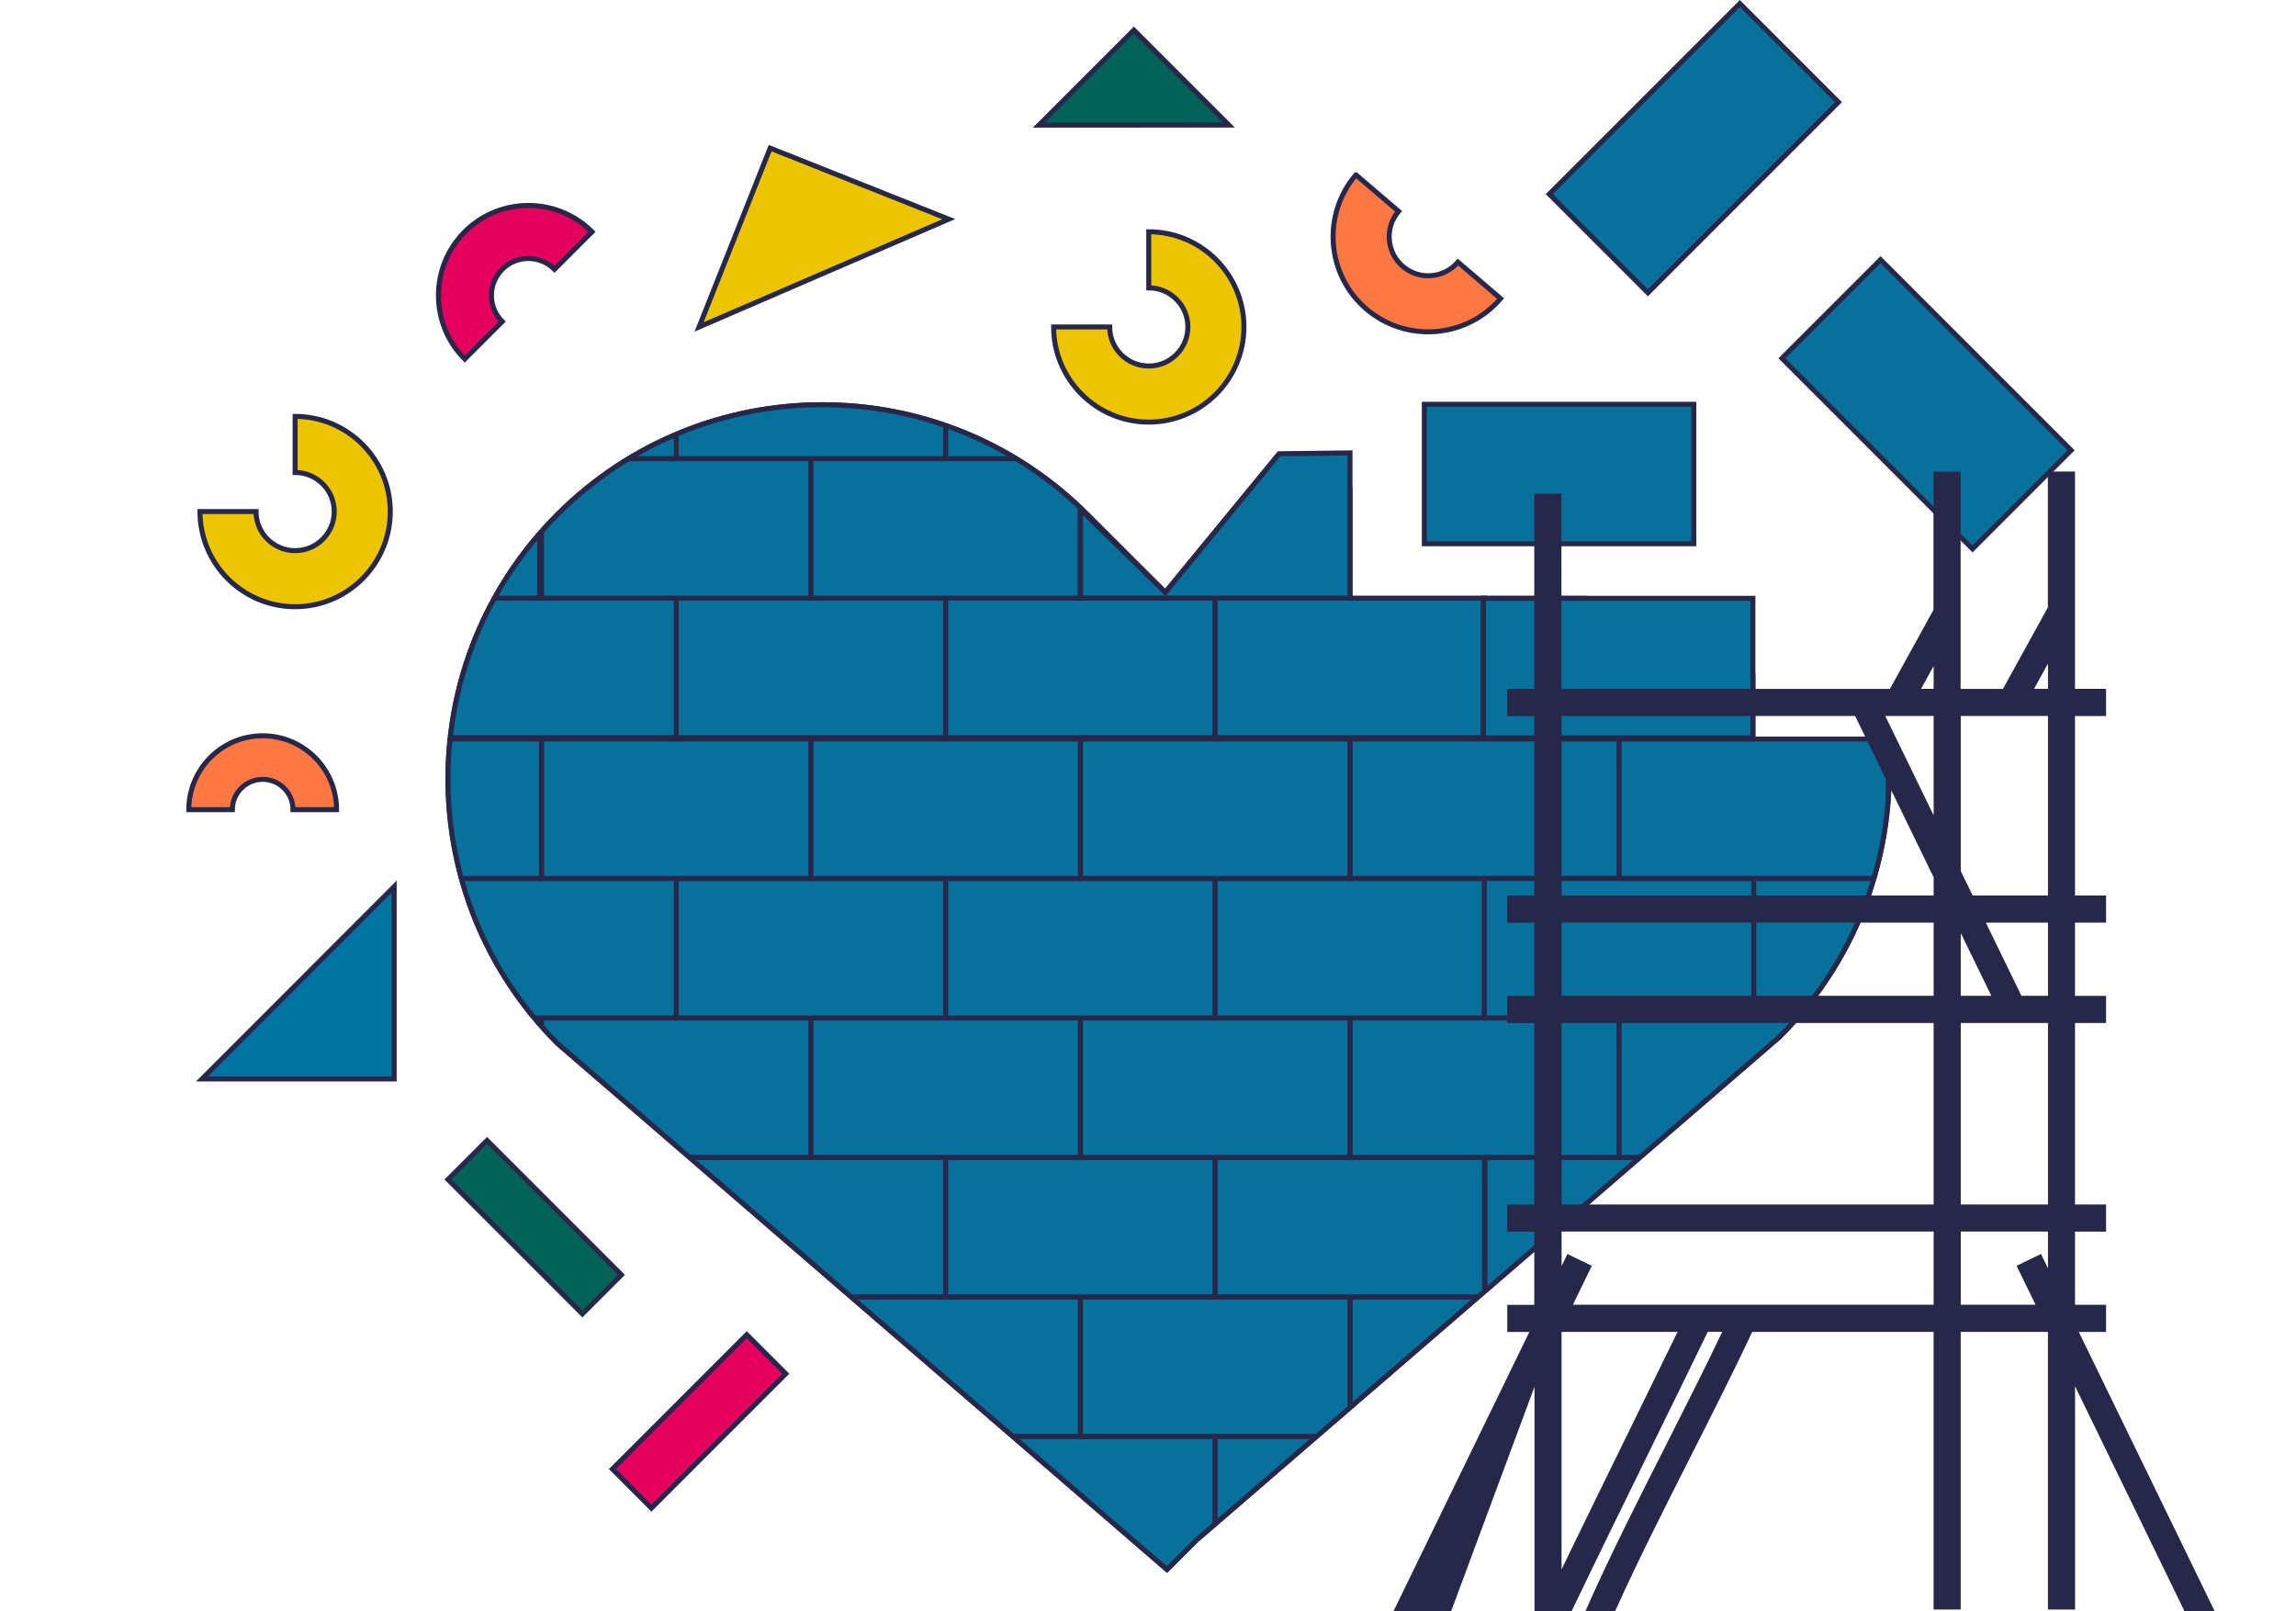 <?xml version="1.0" encoding="UTF-8"?>
<svg id="Layer_1" data-name="Layer 1" xmlns="http://www.w3.org/2000/svg" xmlns:xlink="http://www.w3.org/1999/xlink" viewBox="0 0 458.69 321.83">
  <defs>
    <style>
      .cls-1 {
        fill: #016357;
      }

      .cls-1, .cls-2, .cls-3, .cls-4, .cls-5, .cls-6, .cls-7, .cls-8 {
        stroke: #27274a;
        stroke-miterlimit: 10;
      }

      .cls-2 {
        fill: #ff7843;
      }

      .cls-9 {
        clip-path: url(#clippath);
      }

      .cls-3 {
        fill: #07719b;
      }

      .cls-4 {
        fill: #27274a;
      }

      .cls-5 {
        fill: #e4005c;
      }

      .cls-6 {
        fill: none;
      }

      .cls-7 {
        fill: #00739e;
      }

      .cls-8 {
        fill: #ecc500;
      }
    </style>
    <clipPath id="clippath">
      <path class="cls-6" d="M255.55,90.64l-22.76,27.7-15.61-15.6c-29.21-29.19-76.57-29.19-105.78,0h0c-29.21,29.19-29.21,76.52,0,105.71l121.74,105.08,5.83-5.83,116.55-100.59c16.49-16.48,23.67-38.75,21.54-60.26"/>
    </clipPath>
  </defs>
  <path class="cls-6" d="M249.75,101.4l-16.96,16.94-15.61-15.6c-29.21-29.19-76.57-29.19-105.78,0h0c-29.21,29.19-29.21,76.52,0,105.71l121.74,105.08,5.83-5.83,116.55-100.59c16.29-16.28,23.5-38.2,21.62-59.47"/>
  <g>
    <g>
      <g class="cls-9">
        <rect class="cls-3" x="135.09" y="286.93" width="53.84" height="27.86" transform="translate(324.02 601.72) rotate(-180)"/>
        <rect class="cls-3" x="188.93" y="286.93" width="53.84" height="27.86" transform="translate(431.7 601.72) rotate(-180)"/>
        <rect class="cls-3" x="242.77" y="286.93" width="53.84" height="27.86" transform="translate(539.37 601.72) rotate(-180)"/>
        <rect class="cls-3" x="108.17" y="259.07" width="53.84" height="27.86" transform="translate(270.19 546) rotate(-180)"/>
        <rect class="cls-3" x="269.69" y="259.07" width="53.84" height="27.86" transform="translate(593.21 546) rotate(-180)"/>
        <rect class="cls-3" x="162.01" y="259.07" width="53.84" height="27.86" transform="translate(377.86 546) rotate(-180)"/>
        <rect class="cls-3" x="215.85" y="259.07" width="53.84" height="27.86" transform="translate(485.54 546) rotate(-180)"/>
        <rect class="cls-3" x="135.09" y="231.21" width="53.84" height="27.86" transform="translate(324.02 490.28) rotate(-180)"/>
        <rect class="cls-3" x="188.93" y="231.21" width="53.84" height="27.86" transform="translate(431.7 490.28) rotate(-180)"/>
        <rect class="cls-3" x="242.77" y="231.21" width="53.84" height="27.86" transform="translate(539.37 490.28) rotate(-180)"/>
        <rect class="cls-3" x="296.68" y="231.21" width="53.84" height="27.86" transform="translate(647.2 490.28) rotate(-180)"/>
        <rect class="cls-3" x="350.52" y="231.21" width="53.84" height="27.86" transform="translate(754.87 490.28) rotate(-180)"/>
        <rect class="cls-3" x="404.35" y="231.21" width="53.84" height="27.86" transform="translate(862.55 490.28) rotate(-180)"/>
        <rect class="cls-3" x="108.17" y="203.35" width="53.84" height="27.86" transform="translate(270.19 434.55) rotate(-180)"/>
        <rect class="cls-3" x="269.69" y="203.35" width="53.84" height="27.86" transform="translate(593.21 434.55) rotate(-180)"/>
        <rect class="cls-3" x="162.01" y="203.35" width="53.84" height="27.86" transform="translate(377.86 434.55) rotate(-180)"/>
        <rect class="cls-3" x="215.85" y="203.35" width="53.84" height="27.86" transform="translate(485.54 434.55) rotate(-180)"/>
        <rect class="cls-3" x="377.3" y="203.35" width="53.84" height="27.86" transform="translate(808.44 434.55) rotate(-180)"/>
        <rect class="cls-3" x="323.46" y="203.35" width="53.84" height="27.86" transform="translate(700.76 434.55) rotate(-180)"/>
        <rect class="cls-3" x="135.09" y="175.48" width="53.84" height="27.86" transform="translate(324.02 378.83) rotate(-180)"/>
        <rect class="cls-3" x="188.93" y="175.48" width="53.84" height="27.86" transform="translate(431.7 378.83) rotate(-180)"/>
        <rect class="cls-3" x="81.26" y="175.48" width="53.84" height="27.86" transform="translate(216.35 378.83) rotate(-180)"/>
        <rect class="cls-3" x="242.77" y="175.48" width="53.84" height="27.86" transform="translate(539.37 378.83) rotate(-180)"/>
        <rect class="cls-3" x="108.17" y="147.62" width="53.84" height="27.86" transform="translate(270.19 323.11) rotate(-180)"/>
        <rect class="cls-3" x="269.69" y="147.62" width="53.84" height="27.86" transform="translate(593.21 323.11) rotate(-180)"/>
        <rect class="cls-3" x="162.01" y="147.62" width="53.84" height="27.86" transform="translate(377.86 323.11) rotate(-180)"/>
        <rect class="cls-3" x="215.85" y="147.62" width="53.84" height="27.86" transform="translate(485.54 323.11) rotate(-180)"/>
        <rect class="cls-3" x="296.54" y="175.48" width="53.84" height="27.86" transform="translate(646.92 378.83) rotate(-180)"/>
        <rect class="cls-3" x="350.38" y="175.48" width="53.84" height="27.86" transform="translate(754.6 378.83) rotate(-180)"/>
        <rect class="cls-3" x="404.22" y="175.48" width="53.84" height="27.86" transform="translate(862.27 378.83) rotate(-180)"/>
        <rect class="cls-3" x="323.46" y="147.62" width="53.84" height="27.86" transform="translate(700.76 323.11) rotate(-180)"/>
        <rect class="cls-3" x="377.3" y="147.62" width="53.84" height="27.86" transform="translate(808.44 323.11) rotate(-180)"/>
        <rect class="cls-3" x="135.09" y="119.48" width="53.84" height="27.86" transform="translate(324.02 266.83) rotate(-180)"/>
        <rect class="cls-3" x="188.93" y="119.48" width="53.84" height="27.86" transform="translate(431.7 266.83) rotate(-180)"/>
        <rect class="cls-3" x="81.26" y="119.48" width="53.84" height="27.86" transform="translate(216.35 266.83) rotate(-180)"/>
        <rect class="cls-3" x="135.09" y="65.57" width="53.84" height="27.86" transform="translate(324.02 159.01) rotate(-180)"/>
        <rect class="cls-3" x="188.93" y="65.57" width="53.84" height="27.86" transform="translate(431.7 159.01) rotate(-180)"/>
        <rect class="cls-3" x="81.26" y="65.57" width="53.84" height="27.86" transform="translate(216.35 159.01) rotate(-180)"/>
        <rect class="cls-3" x="242.77" y="119.48" width="53.84" height="27.86" transform="translate(539.37 266.83) rotate(-180)"/>
        <rect class="cls-3" x="108.17" y="91.62" width="53.84" height="27.86" transform="translate(270.19 211.11) rotate(-180)"/>
        <rect class="cls-3" x="53.98" y="91.62" width="53.84" height="27.86" transform="translate(161.8 211.11) rotate(-180)"/>
        <rect class="cls-3" x="296.36" y="119.52" width="53.84" height="27.86" transform="translate(646.55 266.91) rotate(-180)"/>
        <rect class="cls-3" x="162.01" y="91.62" width="53.84" height="27.86" transform="translate(377.86 211.11) rotate(-180)"/>
        <rect class="cls-3" x="215.85" y="91.62" width="53.84" height="27.86" transform="translate(485.54 211.11) rotate(-180)"/>
        <rect class="cls-3" x="54.34" y="147.62" width="53.84" height="27.86" transform="translate(162.51 323.11) rotate(-180)"/>
        <rect class="cls-3" x=".5" y="147.62" width="53.84" height="27.86" transform="translate(54.84 323.11) rotate(-180)"/>
      </g>
      <path class="cls-6" d="M255.55,90.64l-22.76,27.7-15.61-15.6c-29.21-29.19-76.57-29.19-105.78,0h0c-29.21,29.19-29.21,76.52,0,105.71l121.74,105.08,5.83-5.83,116.55-100.59c16.49-16.48,23.67-38.75,21.54-60.26"/>
    </g>
    <rect class="cls-3" x="296.36" y="119.52" width="53.84" height="27.86" transform="translate(646.55 266.91) rotate(-180)"/>
    <rect class="cls-3" x="284.56" y="80.77" width="53.84" height="27.86" transform="translate(622.95 189.39) rotate(-180)"/>
    <rect class="cls-3" x="311.47" y="15.66" width="53.84" height="27.86" transform="translate(598.6 -188.76) rotate(135)"/>
    <rect class="cls-3" x="357.95" y="66.84" width="53.84" height="27.86" transform="translate(599.91 410.02) rotate(-135)"/>
    <path class="cls-4" d="M279.23,321.33h10.34l17.49-47.09v47.09h6.61c5.09-10.62,10.84-22.34,16.42-33.73,3.8-7.75,7.4-15.09,10.77-22.05h4c-3.57,7.53-7.64,15.57-11.6,23.39-5.52,10.89-11.2,22.11-15.75,32.39h4.84c4.37-9.68,9.68-20.18,14.85-30.39,4.3-8.5,8.74-17.26,12.54-25.38h37.05v55.46h4.42v-55.46h18.38l.04.09v55.37h4.42v-46.28l22.67,46.6h4.92l-27.14-55.77h5.75v-4.42h-6.21v-15.62h6.21v-4.42h-6.21v-37.26h6.21v-4.42h-6.21v-15.62h6.21v-4.42h-6.21v-36.86h6.21v-4.42h-6.21v-43.41h-4.42v26.76l-9.18,16.66h-9.25v-43.41h-4.42v27.24l-8.91,16.17h-66.42v-39.01h-4.42v39.01h-5.4v4.42h5.4v36.86h-5.4v4.42h5.4v15.62h-5.4v4.42h5.4v37.26h-5.4v4.42h5.4v15.62h-5.4v4.42h4.71l-27.14,55.77ZM409.64,199.43h-6.11l-7.6-15.62h13.71v15.62ZM409.64,130.62v7.49h-4.13l4.13-7.49ZM391.22,142.53h18.42v36.86h-15.86l-2.56-5.27v-31.59ZM391.22,184.22l7.4,15.2h-7.4v-15.2ZM391.22,203.85h18.42v37.26h-18.42v-37.26ZM391.22,245.52h18.42v10.02l-2.13-4.38-3.97,1.93,3.91,8.04h-16.23v-15.62ZM386.8,131.1v7.01h-3.86l3.86-7.01ZM386.8,142.53v22.51l-10.96-22.51h10.96ZM311.47,142.53h59.46l15.87,32.61v4.25h-75.33v-36.86ZM311.47,183.81h75.33v15.62h-75.33v-15.62ZM311.47,203.85h75.33v37.26h-75.33v-37.26ZM311.47,245.52h75.33v15.62h-73.37l3.91-8.04-3.97-1.93-1.9,3.9v-9.54ZM311.47,265.56h24.47c-3.1,6.37-6.38,13.06-9.83,20.1-4.94,10.08-10.01,20.41-14.65,30.03v-50.13Z"/>
    <g>
      <polygon class="cls-1" points="226.53 6.01 207.55 24.99 245.5 24.98 245.35 24.83 226.53 6.01"/>
      <path class="cls-8" d="M58.96,121.2c-10.48,0-19.01-8.53-19.01-19.01h11.2c0,4.31,3.5,7.81,7.81,7.81s7.81-3.5,7.81-7.81-3.5-7.81-7.81-7.81v-11.2c10.48,0,19.01,8.53,19.01,19.01s-8.53,19.01-19.01,19.01Z"/>
      <path class="cls-8" d="M229.5,84.32c-10.48,0-19.01-8.53-19.01-19.01h11.2c0,4.31,3.5,7.81,7.81,7.81s7.81-3.5,7.81-7.81-3.5-7.81-7.81-7.81v-11.2c10.48,0,19.01,8.53,19.01,19.01s-8.53,19.01-19.01,19.01Z"/>
      <rect class="cls-1" x="101.3" y="226.15" width="11.03" height="37.97" transform="translate(355.69 342.95) rotate(135)"/>
      <rect class="cls-5" x="134.15" y="264.96" width="11.03" height="37.97" transform="translate(37.64 583.48) rotate(-135)"/>
      <path class="cls-5" d="M118.27,46.31l-7.49,7.49c-2.88-2.88-7.57-2.88-10.44,0-2.88,2.88-2.88,7.57,0,10.44l-7.49,7.49c-7.01-7.01-7.01-18.42,0-25.43,7.01-7.01,18.42-7.01,25.43,0Z"/>
      <path class="cls-2" d="M67.24,161.74h-8.7c0-3.34-2.72-6.06-6.06-6.06s-6.06,2.72-6.06,6.06h-8.7c0-8.14,6.62-14.76,14.76-14.76s14.76,6.62,14.76,14.76Z"/>
      <path class="cls-2" d="M270.89,34.93l8.51,7.28c-2.8,3.27-2.41,8.21.86,11.01,3.27,2.8,8.21,2.41,11.01-.86l8.51,7.28c-6.81,7.97-18.84,8.9-26.81,2.09-7.97-6.81-8.91-18.84-2.09-26.8Z"/>
      <polygon class="cls-7" points="78.75 215.54 78.75 177.11 40.35 215.54 40.66 215.54 78.75 215.54"/>
      <polygon class="cls-8" points="153.86 29.59 139.66 65.31 189.54 43.78 189.26 43.67 153.86 29.59"/>
    </g>
  </g>
  <path class="cls-3" d="M269.69,90.47l-14.13.17-22.76,27.7-16.66-16.32c-.11-.1-.28-.03-.28.12v17.34h53.84s0-29.01,0-29.01Z"/>
</svg>